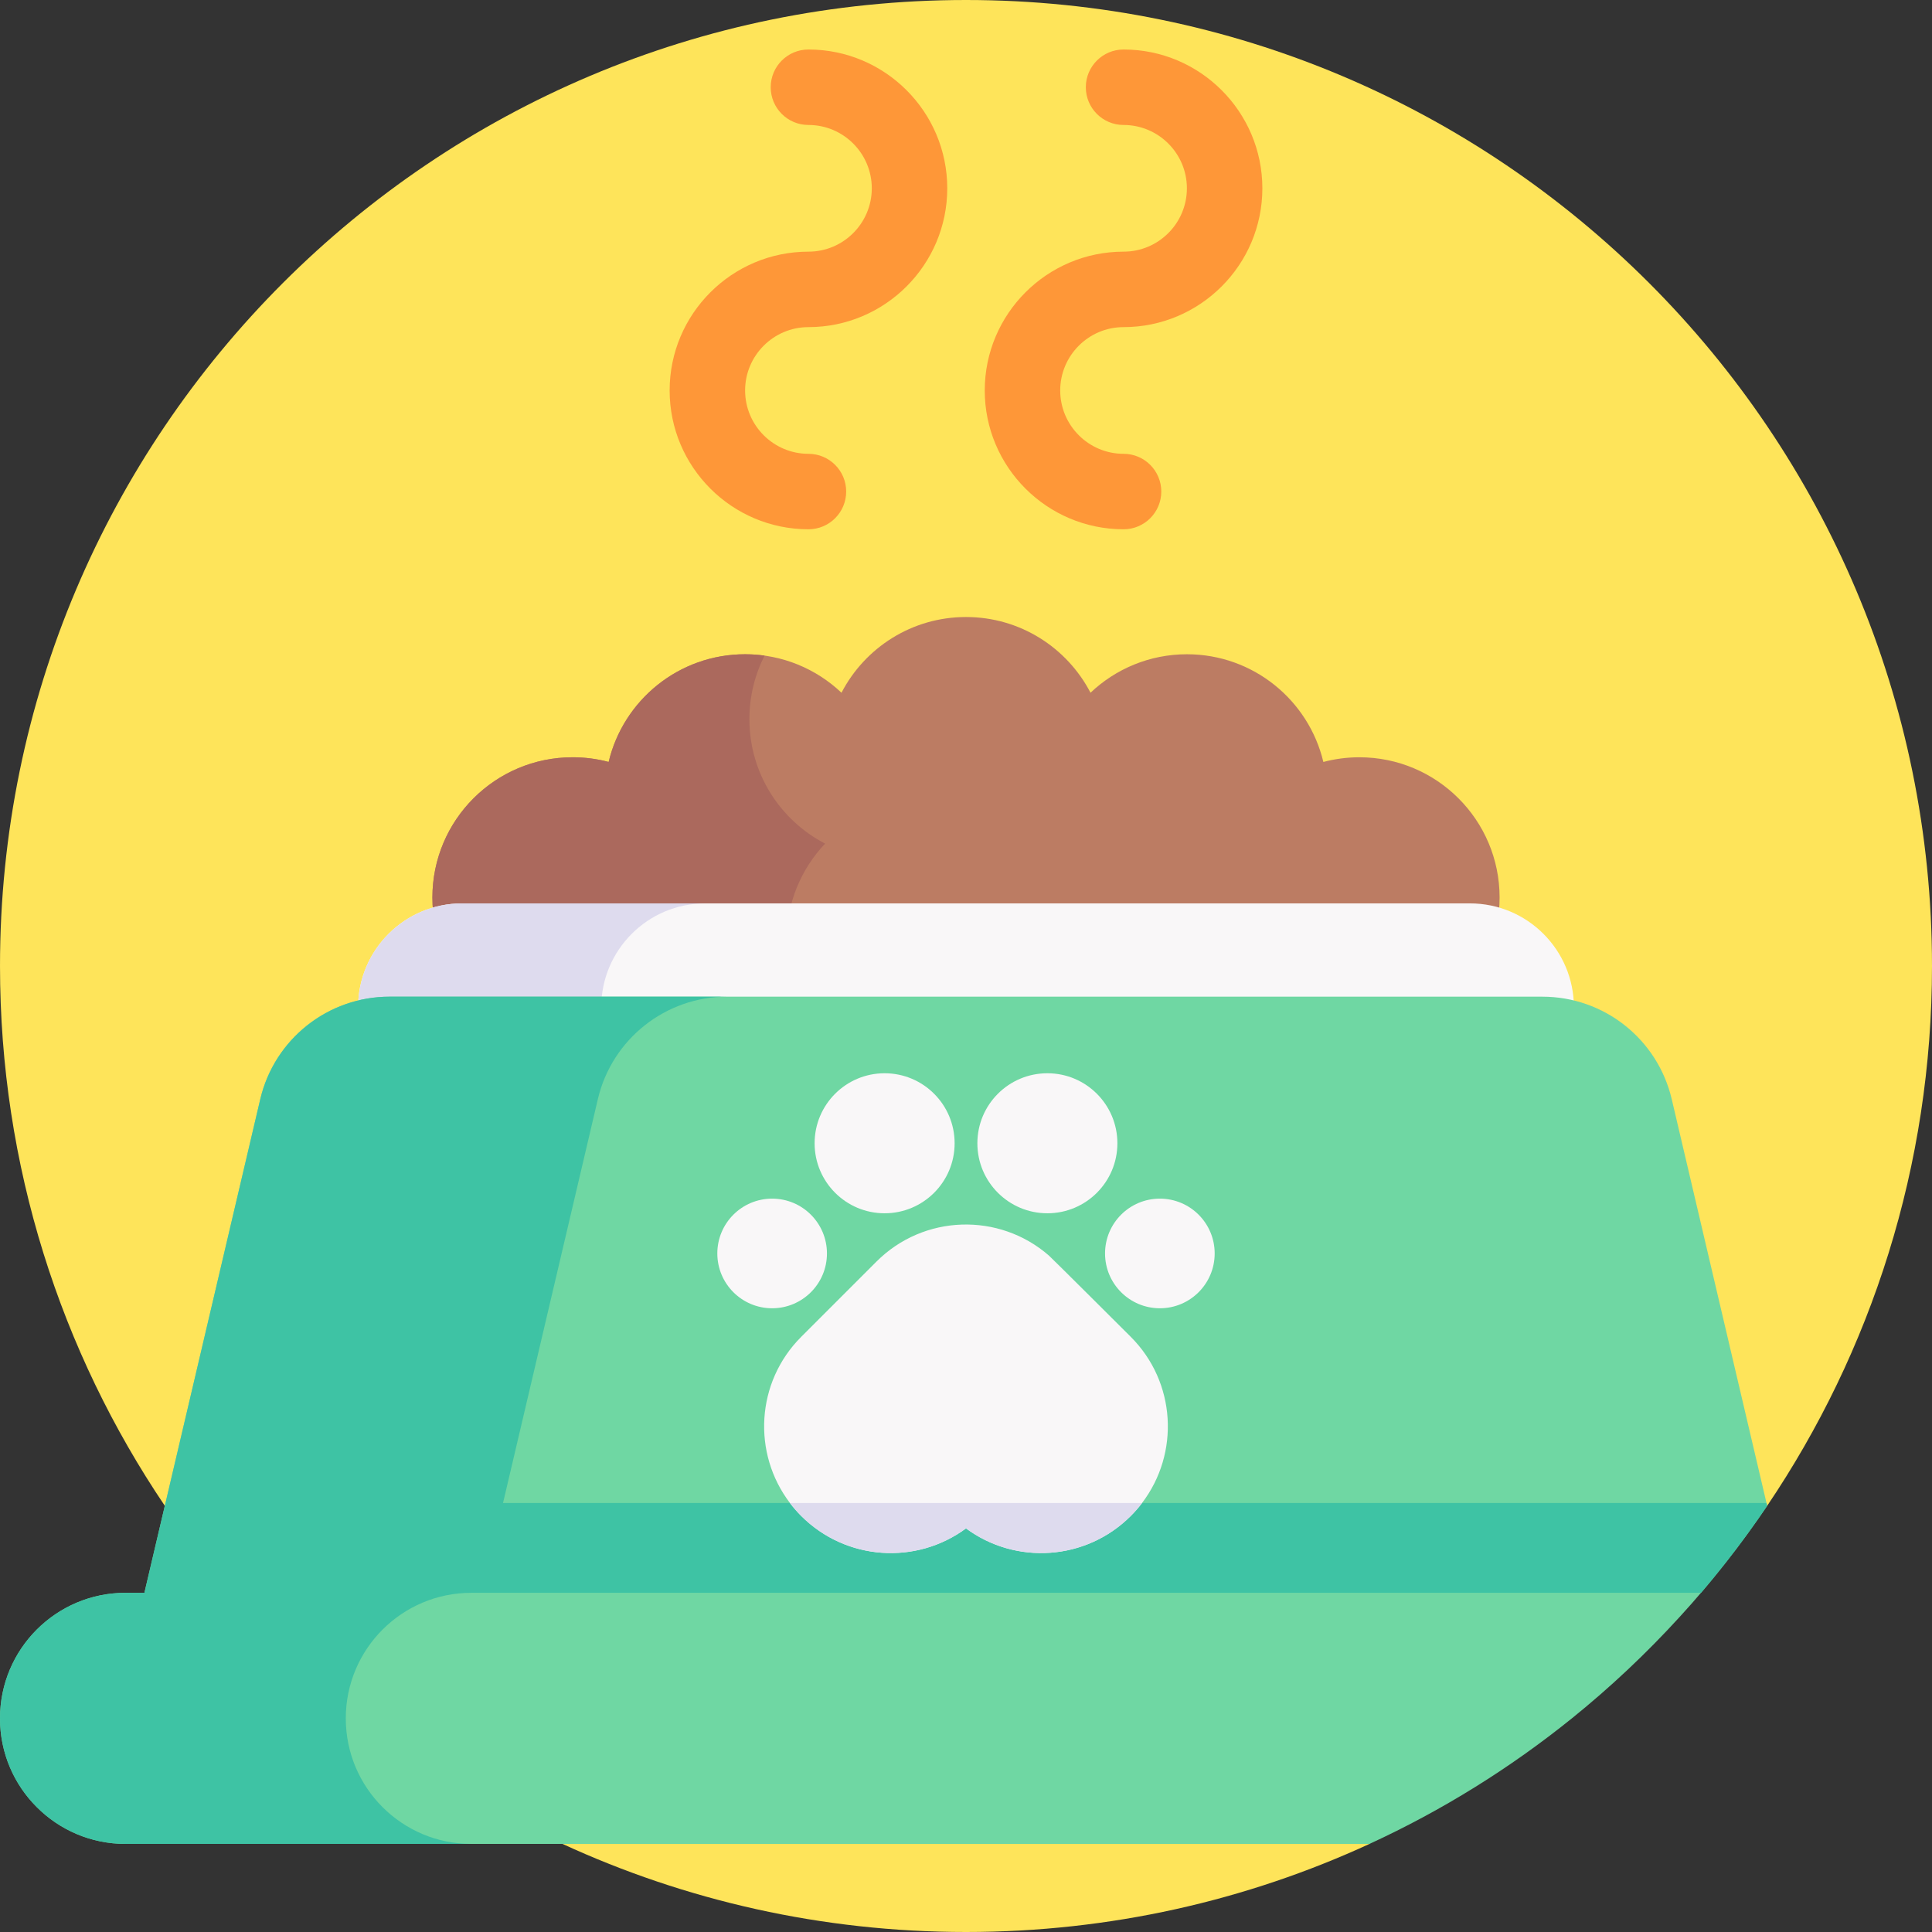 <?xml version="1.0" encoding="UTF-8"?> <svg xmlns="http://www.w3.org/2000/svg" id="Capa_1" height="512" viewBox="0 0 512 512" width="512"><rect x="0" y="0" width="512" height="512" fill="#333333" stroke="none"/><g><path d="m512 256c0 52.99-16.11 102.22-43.68 143.06l-90.866 30.72-14.534 58.88c-32.54 14.99-68.75 23.34-106.92 23.34s-74.38-8.35-106.92-23.34c-19.29-8.88-37.3-20.09-53.64-33.27-12.42-10-23.88-21.15-34.23-33.28-6.26-7.34-12.12-15.03-17.53-23.05-27.57-40.84-43.68-90.07-43.68-143.06 0-141.38 114.62-256 256-256s256 114.62 256 256z" fill="#fee45a"></path><path d="m360.24 275.023c20.528 0 37.169-16.641 37.169-37.169s-16.641-37.169-37.169-37.169c-3.297 0-6.493.435-9.537 1.241-3.892-16.365-18.595-28.541-36.151-28.541-9.903 0-18.894 3.88-25.556 10.194-6.191-11.917-18.638-20.063-32.996-20.063-14.357 0-26.805 8.146-32.996 20.063-6.662-6.313-15.653-10.194-25.556-10.194-17.556 0-32.259 12.175-36.152 28.541-3.044-.806-6.239-1.241-9.536-1.241-20.528 0-37.169 16.641-37.169 37.169s16.641 37.169 37.169 37.169" fill="#bc7c63"></path><path d="m208.461 249.123c0 10.08 4.01 19.21 10.53 25.9h-67.23c-20.53 0-37.17-16.64-37.17-37.17s16.64-37.17 37.17-37.17c3.3 0 6.49.43 9.54 1.24 3.89-16.37 18.59-28.54 36.15-28.54 1.76 0 3.49.12 5.18.36-2.58 5.05-4.03 10.77-4.03 16.83 0 14.36 8.14 26.8 20.06 32.99-6.31 6.671-10.2 15.661-10.2 25.56z" fill="#ab695d"></path><path d="m389.539 239.407h-267.079c-15.224 0-27.566 12.342-27.566 27.566v22.752h322.211v-22.752c0-15.225-12.341-27.566-27.566-27.566z" fill="#f9f7f8"></path><path d="m186.897 239.407c-15.215 0-27.565 12.339-27.565 27.565v22.75h-64.437v-22.75c0-15.226 12.339-27.565 27.565-27.565z" fill="#dedbee"></path><path d="m445.153 428.474c8.445-9.208 16.159-19.046 23.167-29.414l-.18-.75-25.11-107.01c-3.75-15.93-17.94-27.17-34.29-27.17h-305.48c-16.35 0-30.54 11.24-34.29 27.17l-30.699 130.81h-5c-18.371 0-33.271 14.9-33.271 33.28 0 9.19 3.72 17.5 9.75 23.52 6.02 6.03 14.33 9.75 23.52 9.75h329.65c19.294-8.877 37.29-20.091 53.637-33.27h.003c10.194-8.23 19.768-17.232 28.593-26.916z" fill="#6fd7a3"></path><path d="m450.79 422.11c6.26-7.34 12.12-15.03 17.53-23.05l-.18-.75h-334.833l25.127-107.018c3.731-15.914 17.936-27.169 34.277-27.169h-89.449c-16.351 0-30.546 11.255-34.287 27.169l-30.707 130.819h-5.002c-18.373 0-33.266 14.892-33.266 33.276 0 9.192 3.72 17.508 9.744 23.521 6.013 6.023 14.33 9.744 23.522 9.744h91.647c-9.192 0-17.508-3.721-23.532-9.744-6.024-6.013-9.744-14.33-9.744-23.521 0-18.384 14.903-33.276 33.276-33.276z" fill="#3ec3a4"></path><g><path d="m302.658 398.306c-.896 1.199-1.897 2.345-2.991 3.439-11.902 11.902-30.535 13.006-43.667 3.293-13.142 9.713-31.765 8.608-43.667-3.293-1.094-1.094-2.095-2.241-2.991-3.439-10.026-13.152-9.025-32.026 2.991-44.031l19.926-19.926c12.527-12.548 32.536-13.1 45.709-1.615.573.469 21.698 21.541 21.698 21.541 12.017 12.006 13.017 30.879 2.992 44.031z" fill="#f9f7f8"></path><path d="m302.658 398.306c-.896 1.199-1.897 2.345-2.991 3.439-11.902 11.902-30.535 13.006-43.667 3.293-13.142 9.713-31.765 8.608-43.667-3.293-1.094-1.094-2.095-2.241-2.991-3.439z" fill="#dedbee"></path><g fill="#f9f7f8"><circle cx="234.433" cy="302.978" r="18.553"></circle><g><circle cx="307.376" cy="332.178" r="14.526"></circle><circle cx="204.624" cy="332.178" r="14.526"></circle></g><circle cx="277.567" cy="302.978" r="18.553"></circle></g></g><g fill="#fe9738"><path d="m214.246 140.265c-20.284 0-36.786-16.502-36.786-36.787s16.502-36.786 36.786-36.786c9.256 0 16.787-7.53 16.787-16.787 0-9.256-7.53-16.786-16.787-16.786-5.523 0-10-4.477-10-10s4.477-10 10-10c20.284 0 36.787 16.502 36.787 36.786s-16.502 36.787-36.787 36.787c-9.256 0-16.786 7.53-16.786 16.786s7.53 16.787 16.786 16.787c5.523 0 10 4.477 10 10s-4.477 10-10 10z"></path><path d="m297.754 140.265c-20.284 0-36.786-16.502-36.786-36.787s16.502-36.786 36.786-36.786c9.256 0 16.786-7.53 16.786-16.787 0-9.256-7.53-16.786-16.786-16.786-5.522 0-10-4.477-10-10s4.478-10 10-10c20.284 0 36.786 16.502 36.786 36.786s-16.502 36.787-36.786 36.787c-9.256 0-16.786 7.53-16.786 16.786s7.53 16.787 16.786 16.787c5.522 0 10 4.477 10 10s-4.478 10-10 10z"></path></g></g></svg> 